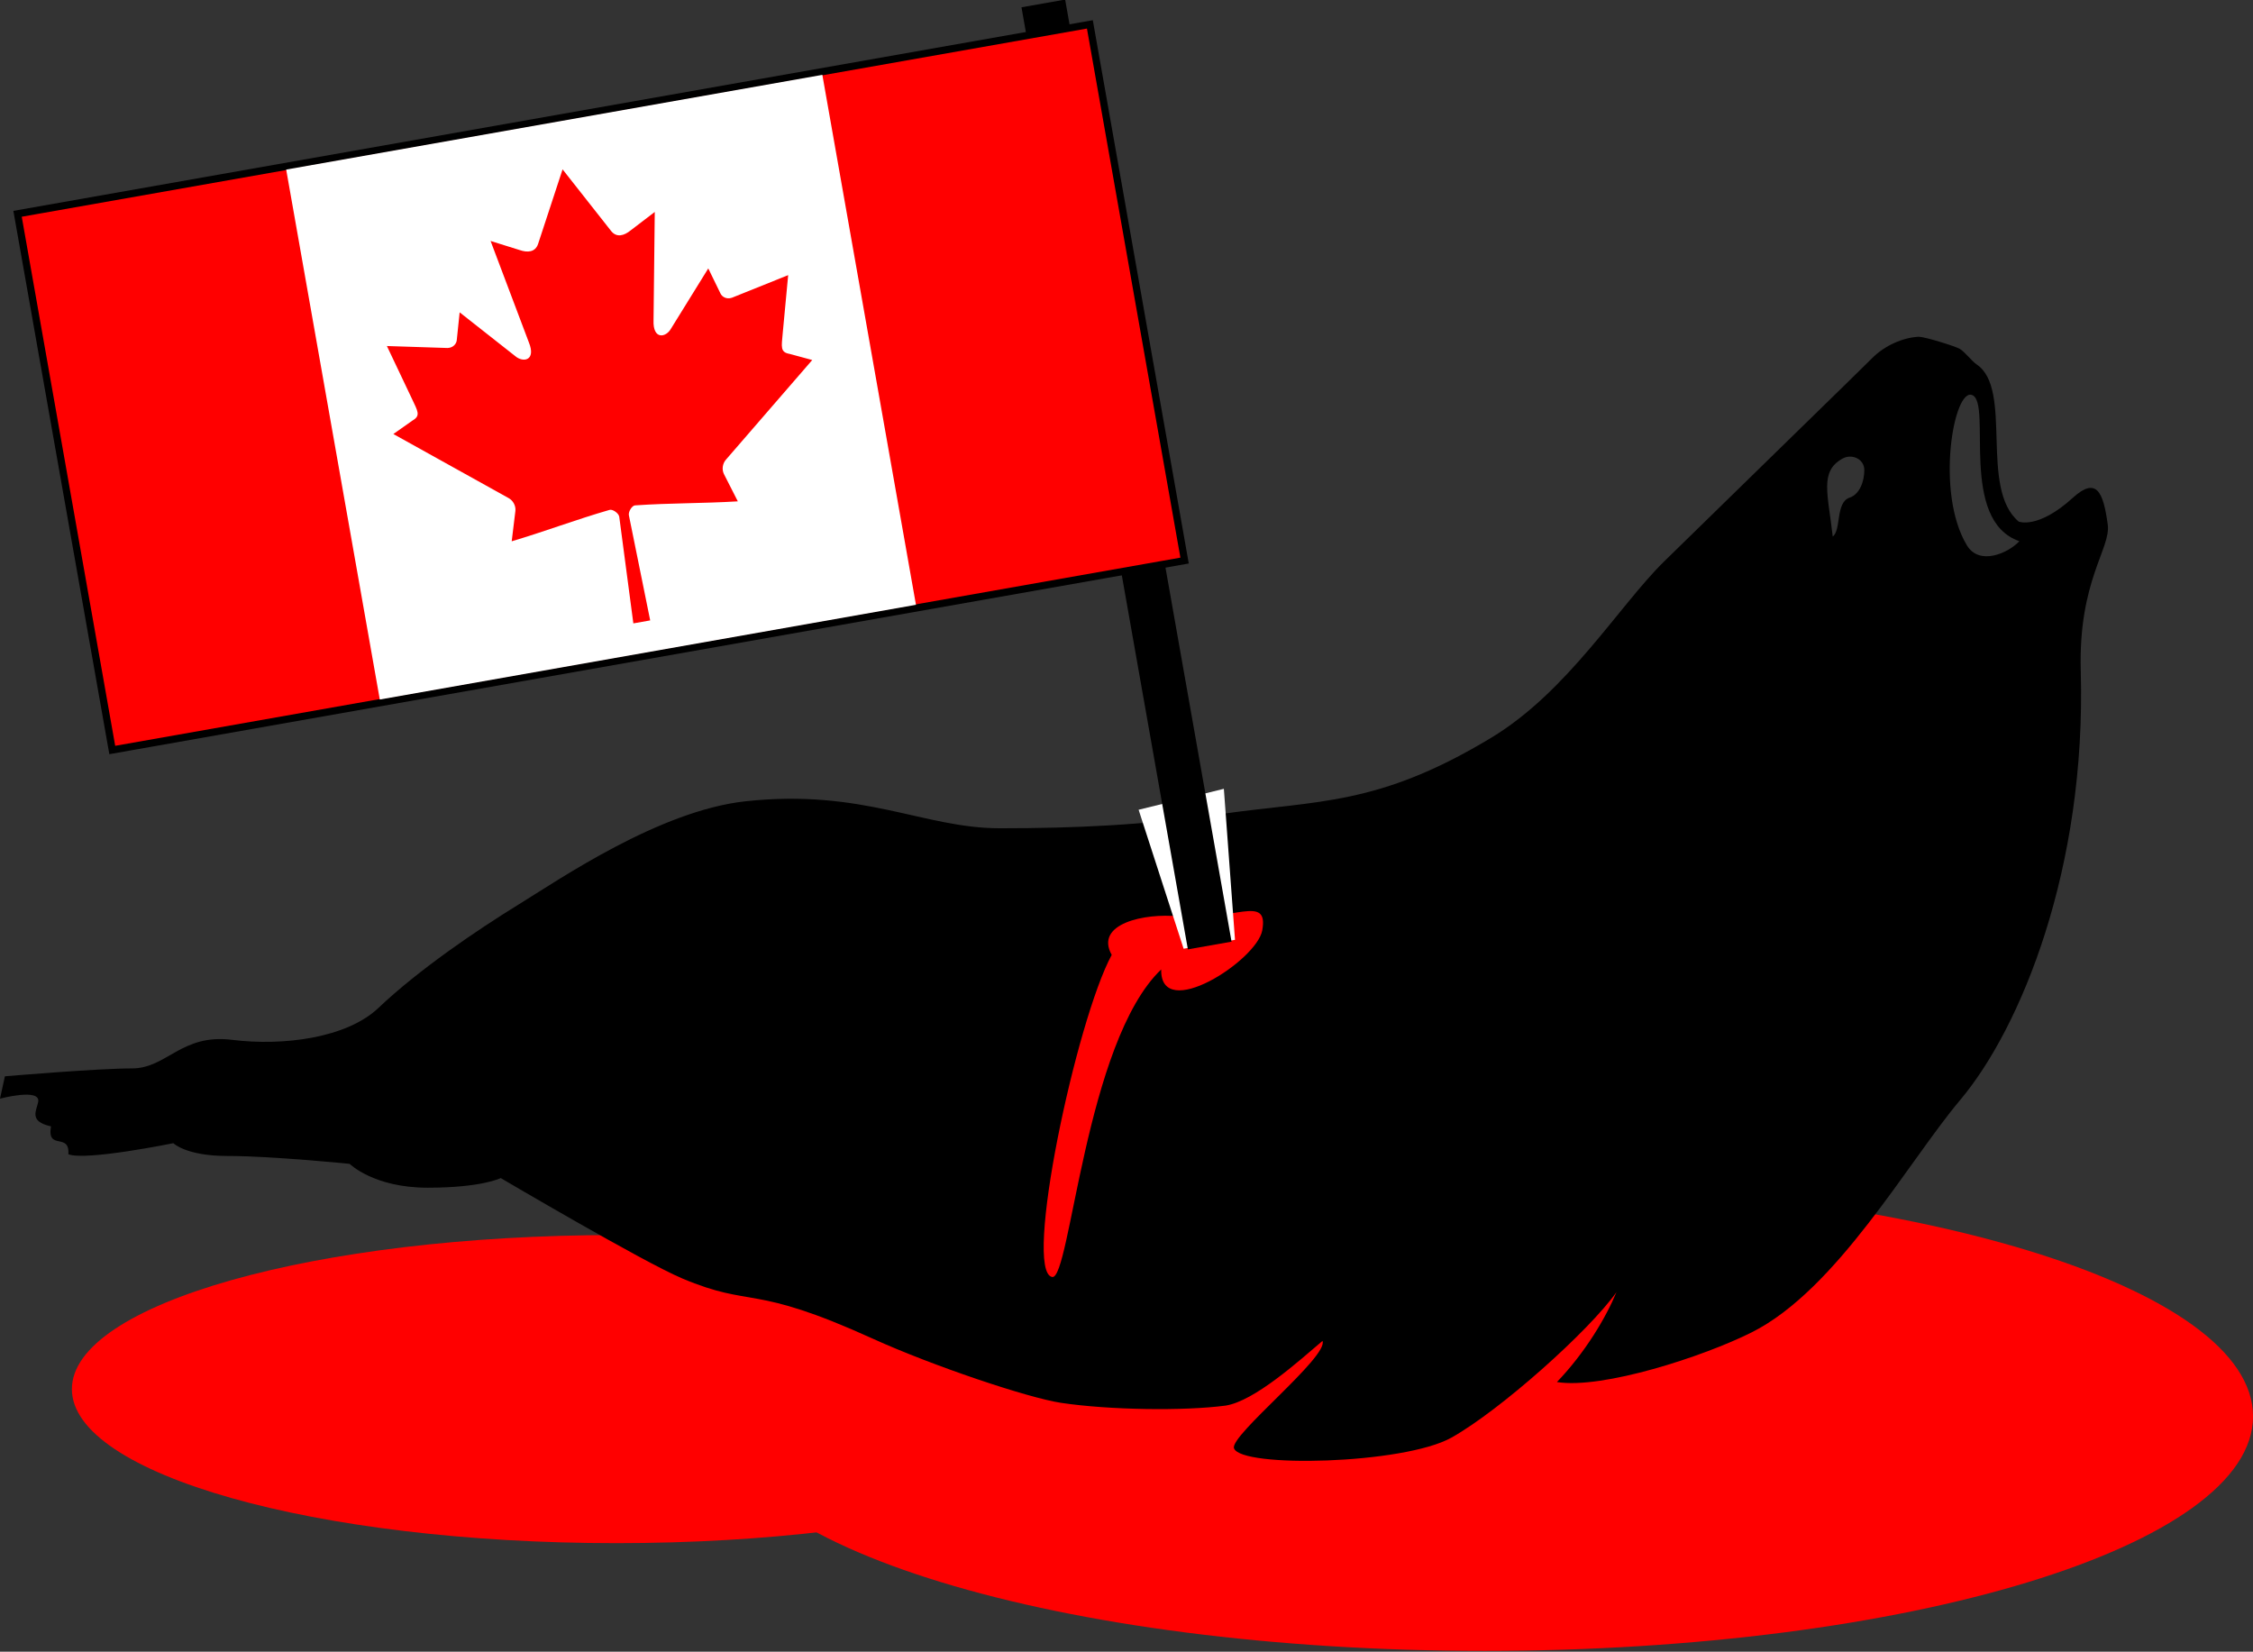 <?xml version="1.0" encoding="UTF-8" standalone="no"?>
<svg
    xmlns:inkscape="http://www.inkscape.org/namespaces/inkscape"
    xmlns:rdf="http://www.w3.org/1999/02/22-rdf-syntax-ns#"
    xmlns="http://www.w3.org/2000/svg"
    xmlns:sodipodi="http://sodipodi.sourceforge.net/DTD/sodipodi-0.dtd"
    xmlns:ns1="http://sozi.baierouge.fr"
    xmlns:cc="http://creativecommons.org/ns#"
    xmlns:xlink="http://www.w3.org/1999/xlink"
    xmlns:dc="http://purl.org/dc/elements/1.1/"
    id="svg2"
    sodipodi:docname="seal.svg"
    viewBox="0 0 312.5 229.08"
    version="1.1"
    inkscape:version="0.48.3.1 r9886"
  >
  <rect x="0" y="0" width="312.5" height="229.08" fill="#333333" stroke="none"/>
  <title
      id="title3417"
    >Stabbed Canadian Seal</title
  >
  <sodipodi:namedview
      id="namedview10"
      fit-margin-left="0"
      inkscape:zoom="2.4053123"
      borderopacity="1"
      inkscape:current-layer="g2991"
      inkscape:cx="156.25092"
      inkscape:cy="114.53814"
      inkscape:window-maximized="1"
      showgrid="false"
      fit-margin-right="0"
      bordercolor="#666666"
      inkscape:window-x="0"
      guidetolerance="10"
      objecttolerance="10"
      inkscape:window-y="0"
      fit-margin-bottom="0"
      inkscape:window-width="1280"
      inkscape:pageopacity="0"
      inkscape:pageshadow="2"
      pagecolor="#ffffff"
      gridtolerance="10"
      inkscape:window-height="772"
      fit-margin-top="0"
  />
  <g
      id="g3097"
      transform="matrix(.778 0 0 .778 -114.34 -329.43)"
    >
    <path
        id="path3093"
        sodipodi:rx="97.058113"
        sodipodi:ry="27.46339"
        style="color:#000000;fill:#ff0000"
        sodipodi:type="arc"
        d="m353.9 671.07c0 15.168-43.454 27.463-97.058 27.463s-97.058-12.296-97.058-27.463c0-15.168 43.454-27.463 97.058-27.463s97.058 12.296 97.058 27.463z"
        sodipodi:cy="671.06683"
        sodipodi:cx="256.84512"
    />
    <path
        id="path3095"
        sodipodi:rx="137.00487"
        sodipodi:ry="34.641323"
        style="color:#000000;fill:#ff0000"
        sodipodi:type="arc"
        d="m582.35 645.79c0 19.132-61.339 34.641-137 34.641-75.666 0-137-15.509-137-34.641s61.339-34.641 137-34.641c75.666 0 137 15.509 137 34.641z"
        transform="matrix(1 0 0 1.207 -33.705 -103.54)"
        sodipodi:cy="645.78802"
        sodipodi:cx="445.34384"
    />
  </g
  >
  <path
      id="path3077"
      sodipodi:nodetypes="sssssssssssccscccscscsssccssccssssscsssscssssscs"
      style="fill:#000000"
      inkscape:connector-curvature="0"
      d="m266.17 46.704c-2.274 0.103-4.789 1.264-6.443 2.917-2.205 2.205-18.3 17.864-28.883 28.227-6.254 6.123-13.364 18.058-24.021 24.483-15.736 9.487-23.93 8.639-37.49 10.576-10.803 1.543-20.075 1.969-30.658 1.969s-18.938-5.508-35.253-3.744c-11.966 1.294-25.801 10.817-31.533 14.344-5.732 3.528-13.809 9.007-19.401 14.32-4.41 4.189-13.246 5.307-20.301 4.425-7.055-0.882-9.032 3.963-13.882 3.963-4.85 0-17.626 1.094-17.626 1.094l-0.68 3.1s5.653-1.502 5.3 0.438c-0.22 1.213-1.367 2.715 1.775 3.404-0.599 3.439 2.627 0.779 2.407 3.866 2.387 0.955 14.563-1.532 14.563-1.532s1.756 1.775 7.488 1.775c6.173 0 16.97 1.094 16.97 1.094s3.323 3.307 10.819 3.307c7.509 0 10.138-1.337 10.138-1.337s19.689 11.606 25.139 13.907c9.921 4.189 9.475 0.647 26.452 8.363 8.276 3.762 21.563 8.223 26.116 8.904 6.678 0.998 17.003 1.152 22.824 0.384 4.004-0.62 10.14-6.163 13.445-8.971 0.879 2.171-12.854 13.094-12.278 14.879 0.895 2.771 23.524 2.245 30.147-1.459 6.79-3.797 19.097-14.802 22.902-20.179-1.441 3.488-4.295 8.331-8.254 12.462 6.33 1.013 20.332-3.538 27.024-6.895 11.808-5.923 21.72-23.693 28.883-32.19 8.451-10.023 17.527-32.17 16.751-59.517-0.355-12.508 4.185-16.994 3.744-20.301-0.608-4.563-1.575-6.71-4.838-3.744-4.85 4.41-7.513 3.307-7.513 3.307-5.512-4.63-0.726-18.355-5.83-21.796-0.671-0.452-1.649-1.758-2.362-2.17-0.603-0.349-4.884-1.693-5.641-1.659zm7.434 8.112c2.684 1.302-1.916 17.346 6.49 20.245-1.543 1.664-5.542 3.433-7.272 0.584-4.428-7.288-1.82-22.092 0.783-20.829zm-18.062 8.799c1.327-0.746 3.046 0.051 3.046 1.574s-0.604 3.348-2.046 3.834c-1.963 0.661-1.13 4.466-2.334 5.397-0.661-5.931-1.849-9.016 1.334-10.805z"
  />
  <path
      id="path3090"
      sodipodi:nodetypes="scscss"
      style="color:#000000;fill:#ff0000"
      inkscape:connector-curvature="0"
      d="m175.08 129.04c-0.757 4.185-14.161 12.832-14.018 5.418-10.54 10.068-12.604 43.096-15.118 42.656-4.076-0.714 3.327-35.606 8.255-44.675-2.428-4.342 4.631-5.827 9.226-5.342 7.468 0.789 12.585-3.203 11.654 1.942z"
  />
  <path
      id="path3088"
      sodipodi:nodetypes="ccccc"
      style="fill:#ffffff"
      inkscape:connector-curvature="0"
      d="m157.93 112.31 6.243 19.275 7.125-1.237-1.545-20.943z"
  />
  <g
      id="g3434"
      transform="translate(-0 -12.947)"
    >
    <g
        id="g4209"
        transform="matrix(.985 -.174 .174 .985 -22.985 23.864)"
      >
      <rect
          id="rect3432"
          style="color:#000000;fill:#000000"
          height="132.65"
          width="6.149"
          y="18.887"
          x="163.84"
      />
      <g
          id="g2991"
          transform="matrix(.151 0 0 .151 21.767 22.868)"
        >
        <rect
            id="rect4"
            style="stroke:#000000;stroke-width:6.638;fill:#ff0000"
            height="500"
            width="1e3"
            y="0"
            x="0"
        />
        <rect
            id="rect6"
            style="fill:#ffffff"
            height="494.17"
            width="500"
            y="2.916"
            x="250"
        />
        <path
            id="path8"
            sodipodi:nodetypes="ccccccccccccccccsccccscccccccccccccccc"
            style="fill:#ff0000"
            inkscape:connector-curvature="0"
            d="m499.99 46.875-34.113 63.625c-3.871 6.915-10.806 6.274-17.742 2.411l-24.697-12.789 18.407 97.727c3.871 17.854-8.549 17.854-14.678 10.134l-43.101-48.251-6.997 24.503c-0.807 3.218-4.355 6.597-9.678 5.793l-54.502-11.459 14.315 52.045c3.064 11.581 5.455 16.375-3.094 19.43l-19.426 9.13 93.821 76.208c3.713 2.881 5.59 8.067 4.268 12.762l-8.211 26.947c32.304-3.724 61.249-9.326 93.569-12.776 2.853-0.305 7.63 4.404 7.61 7.711l-4.28 98.723h15.706l-2.472-98.512c-0.02-3.307 4.314-8.227 7.167-7.922 32.32 3.45 61.265 9.053 93.569 12.776l-8.211-26.947c-1.322-4.695 0.554-9.881 4.268-12.762l93.821-76.208-19.426-9.13c-8.549-3.054-6.158-7.849-3.094-19.43l14.315-52.045-54.502 11.459c-5.323 0.805-8.871-2.575-9.678-5.793l-6.997-24.503-43.101 48.251c-6.129 7.72-18.549 7.72-14.678-10.134l18.407-97.727-24.697 12.789c-6.936 3.862-13.871 4.504-17.742-2.411z"
        />
      </g
      >
    </g
    >
  </g
  >
</svg
>
